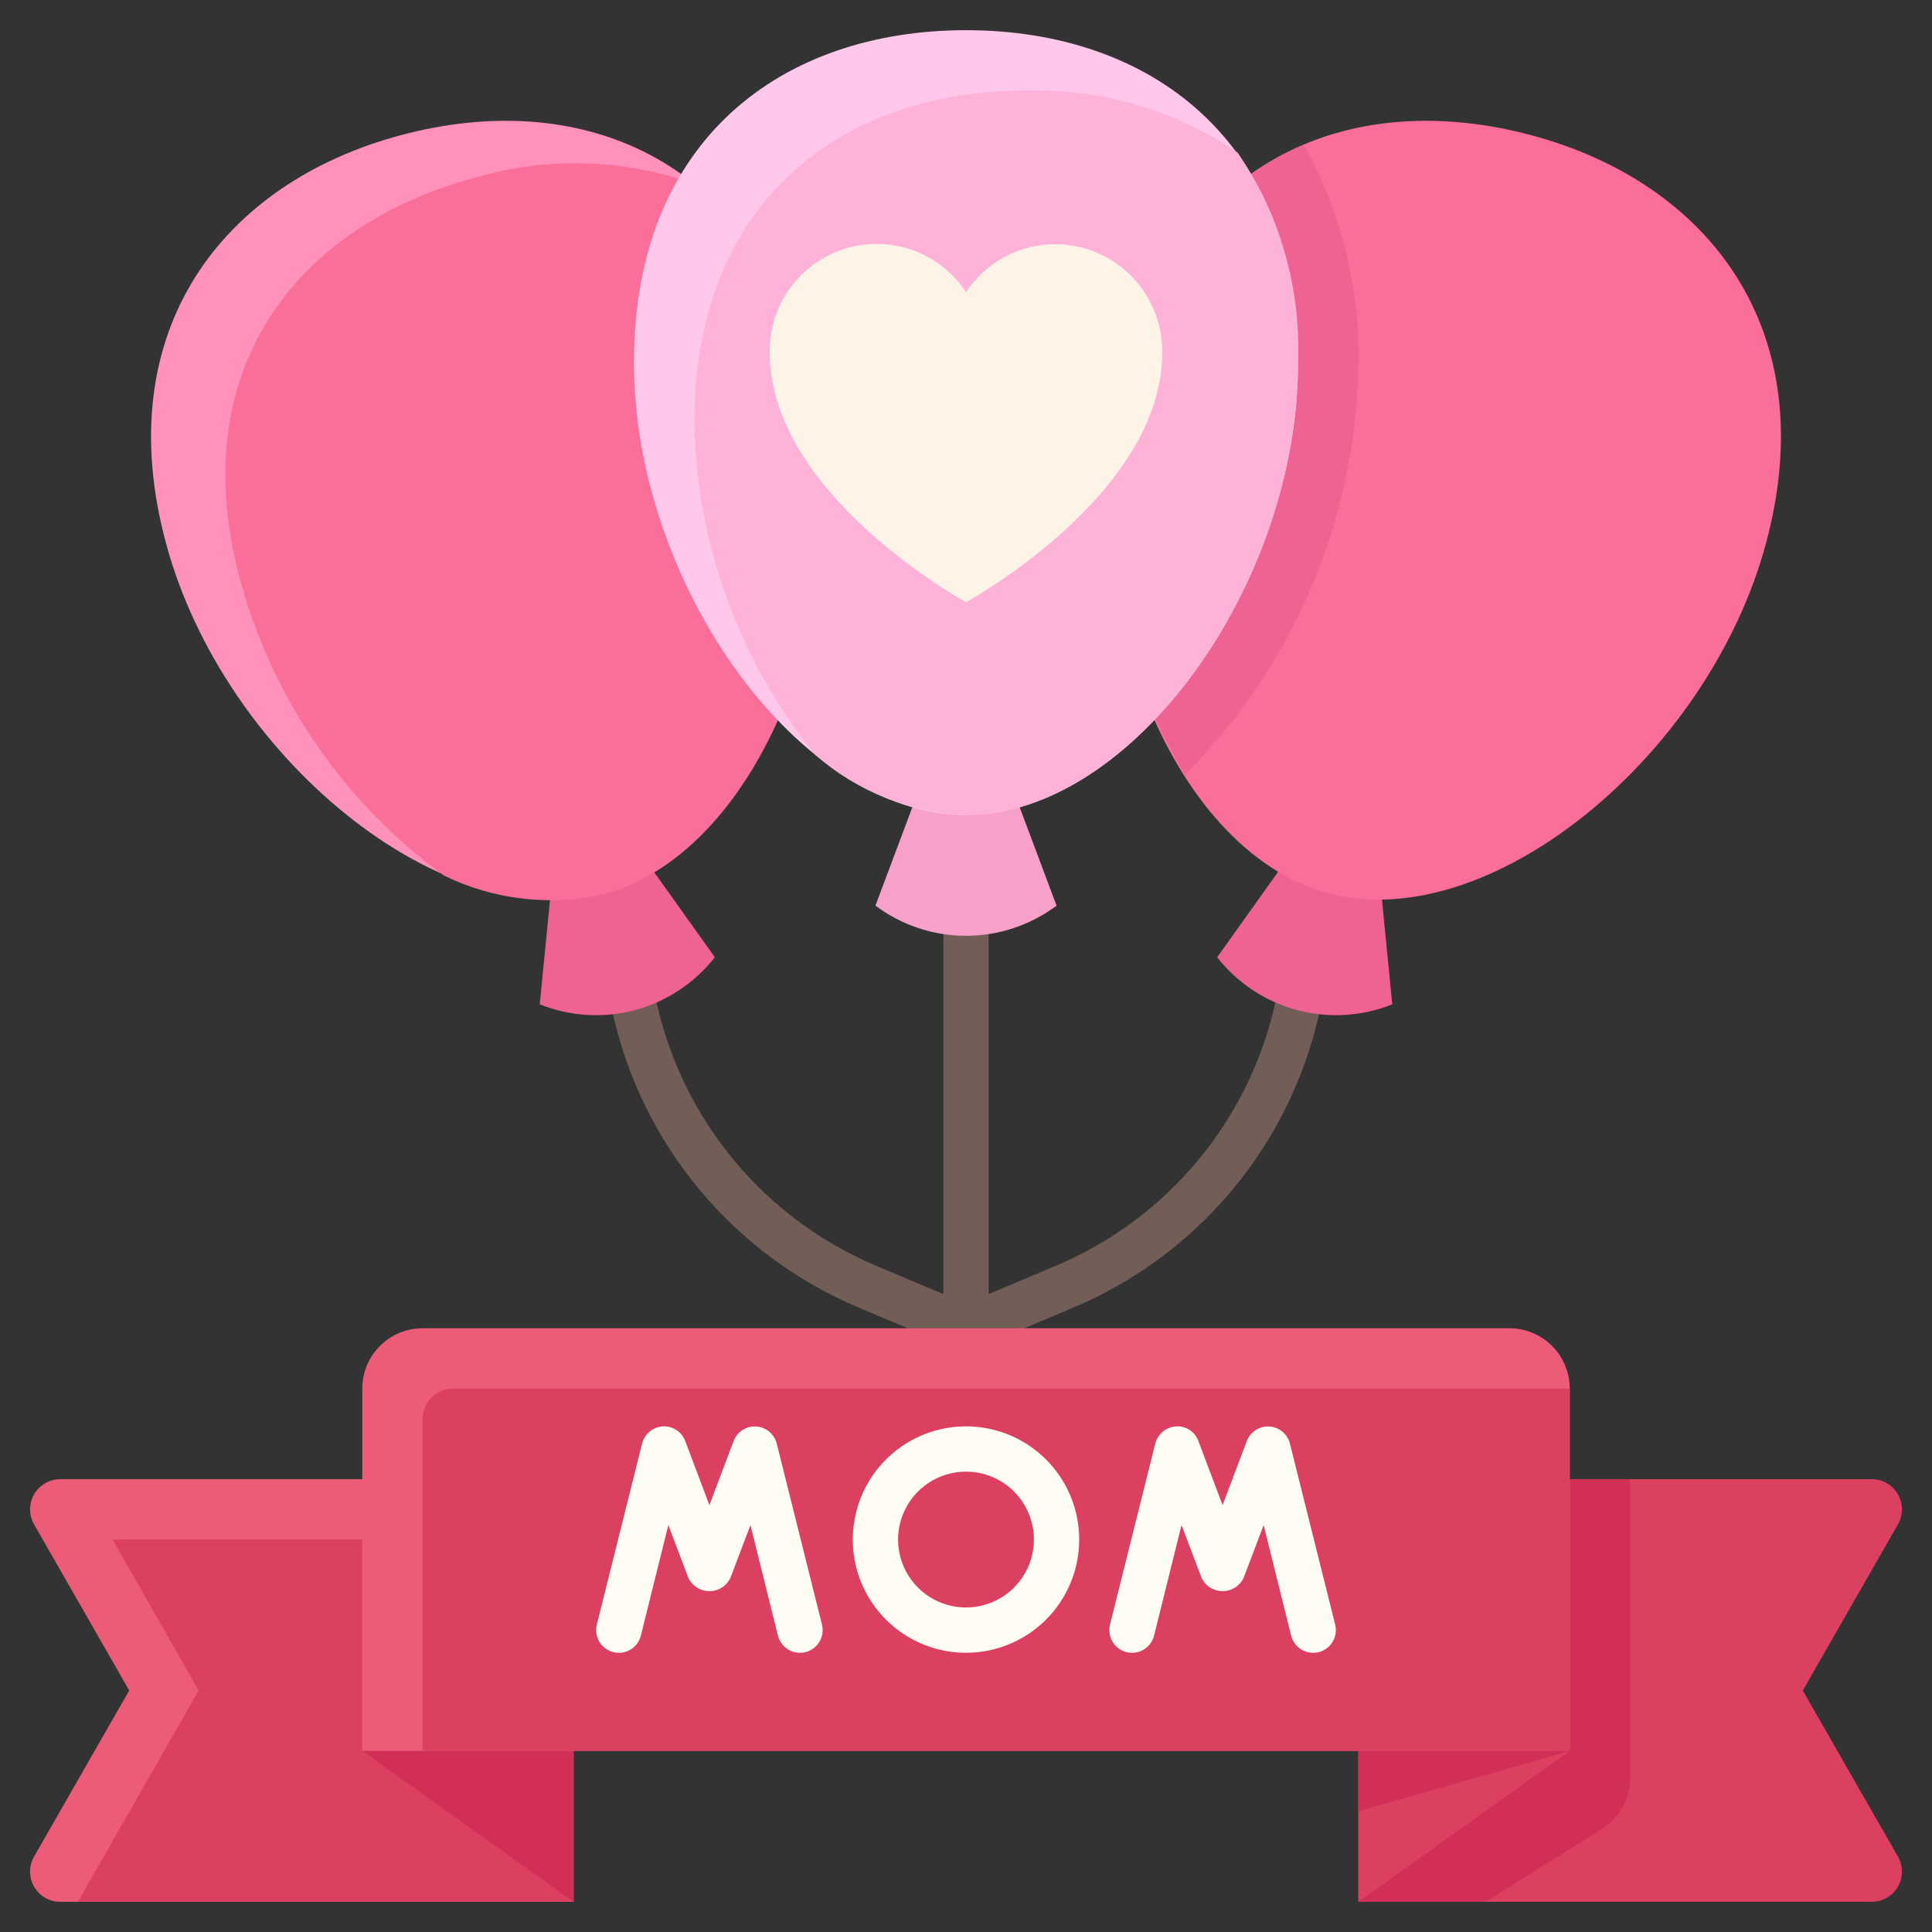 <svg width="81" height="81" viewBox="0 0 81 81" fill="none" xmlns="http://www.w3.org/2000/svg">
<rect x="0" y="0" width="81" height="81" fill="#333333" stroke="none"/>
<path d="M53.663 41.209L53.447 42.133C52.895 44.547 51.778 46.796 50.187 48.695C48.596 50.594 46.578 52.088 44.297 53.055L41.449 54.257V38.285H39.551V54.257L36.703 53.055C34.423 52.088 32.404 50.594 30.813 48.695C29.223 46.796 28.105 44.547 27.553 42.133L27.338 41.209L25.49 41.626L25.705 42.55C26.322 45.258 27.573 47.781 29.355 49.911C31.137 52.041 33.4 53.717 35.956 54.802L39.551 56.32H41.449L45.044 54.802C47.6 53.717 49.863 52.041 51.645 49.911C53.427 47.781 54.678 45.258 55.295 42.55L55.51 41.626L53.663 41.209Z" fill="#725D57"/>
<path d="M2.531 79.734H24.047V62.016H2.531C2.309 62.015 2.09 62.073 1.897 62.183C1.704 62.294 1.543 62.454 1.431 62.646C1.32 62.839 1.261 63.057 1.261 63.28C1.26 63.503 1.319 63.721 1.43 63.914L5.417 70.875L1.43 77.836C1.319 78.029 1.26 78.247 1.261 78.47C1.261 78.693 1.32 78.911 1.431 79.104C1.543 79.296 1.704 79.456 1.897 79.567C2.09 79.677 2.309 79.735 2.531 79.734Z" fill="#EC5B78"/>
<path d="M24.047 64.547H4.721L8.328 70.875L3.265 79.734H24.047V64.547Z" fill="#DC4061"/>
<path d="M29.97 40.133C29.125 41.213 27.953 41.989 26.629 42.345C25.305 42.701 23.902 42.618 22.629 42.107L23.161 36.703L26.819 35.716L29.97 40.133Z" fill="#EF6393"/>
<path d="M33.855 15.517C36.273 24.528 32.046 35.653 25.312 37.45C18.579 39.247 9.378 31.742 6.961 22.781C4.544 13.821 9.378 7.657 16.795 5.67C24.211 3.683 31.438 6.493 33.855 15.517Z" fill="#FF91BB"/>
<path d="M19.896 7.455C12.479 9.454 7.594 15.491 10.125 24.515C11.503 29.415 14.49 33.708 18.605 36.703C20.685 37.725 23.053 38.002 25.312 37.488C32.046 35.691 36.273 24.566 33.855 15.555C33.165 12.494 31.499 9.741 29.109 7.708C26.142 6.651 22.916 6.563 19.896 7.455Z" fill="#FA6E9A"/>
<path d="M51.03 40.133C51.875 41.213 53.047 41.989 54.371 42.345C55.695 42.701 57.098 42.618 58.371 42.107L57.839 36.703L54.181 35.716L51.03 40.133Z" fill="#EF6393"/>
<path d="M47.145 15.517C44.727 24.528 48.954 35.653 55.688 37.45C62.421 39.247 71.622 31.742 74.039 22.781C76.456 13.821 71.622 7.657 64.205 5.67C56.789 3.683 49.562 6.493 47.145 15.517Z" fill="#FA6E9A"/>
<path d="M47.145 15.517C45.717 21.282 46.627 27.378 49.676 32.476C54.271 27.888 56.884 21.681 56.953 15.188C57.015 12 56.224 8.854 54.662 6.075C51.22 7.594 48.473 10.593 47.145 15.517Z" fill="#EF6393"/>
<path d="M44.297 37.969C43.202 38.79 41.869 39.234 40.5 39.234C39.131 39.234 37.798 38.79 36.703 37.969L38.602 32.906H42.398L44.297 37.969Z" fill="#F7A0C9"/>
<path d="M54.422 15.188C54.422 24.528 47.461 34.172 40.5 34.172C33.539 34.172 26.578 24.528 26.578 15.188C26.578 5.847 32.805 1.266 40.5 1.266C48.195 1.266 54.422 5.847 54.422 15.188Z" fill="#FFC8EB"/>
<path d="M43.031 3.797C35.336 3.797 29.109 8.378 29.109 17.719C29.199 22.794 30.981 27.694 34.172 31.641C35.93 33.182 38.163 34.076 40.5 34.172C47.461 34.172 54.422 24.528 54.422 15.188C54.545 12.064 53.657 8.983 51.891 6.404C49.287 4.621 46.186 3.708 43.031 3.797Z" fill="#FFB2D8"/>
<path d="M15.188 73.406H24.047V79.734L15.188 73.406Z" fill="#D12F55"/>
<path d="M78.469 79.734H56.953V62.016H78.469C78.691 62.015 78.91 62.073 79.103 62.183C79.296 62.294 79.457 62.454 79.569 62.646C79.68 62.839 79.739 63.057 79.739 63.28C79.74 63.503 79.681 63.721 79.57 63.914L75.583 70.875L79.57 77.836C79.681 78.029 79.74 78.247 79.739 78.47C79.739 78.693 79.68 78.911 79.569 79.104C79.457 79.296 79.296 79.456 79.103 79.567C78.91 79.677 78.691 79.735 78.469 79.734Z" fill="#DC4061"/>
<path d="M68.344 62.016H56.953V79.734H62.281L67.154 76.684C67.519 76.456 67.82 76.139 68.028 75.763C68.236 75.386 68.345 74.963 68.344 74.533V62.016Z" fill="#D12F55"/>
<path d="M17.719 55.688H63.281C63.953 55.688 64.596 55.954 65.071 56.429C65.546 56.904 65.812 57.547 65.812 58.219V73.406H15.188V58.219C15.188 57.547 15.454 56.904 15.929 56.429C16.404 55.954 17.047 55.688 17.719 55.688Z" fill="#EC5B78"/>
<path d="M17.719 59.484V73.406H65.812V58.219H18.984C18.649 58.219 18.327 58.352 18.089 58.589C17.852 58.827 17.719 59.149 17.719 59.484Z" fill="#DC4061"/>
<path d="M34.463 68.116C34.523 68.361 34.484 68.62 34.353 68.836C34.223 69.052 34.012 69.207 33.767 69.268C33.522 69.328 33.263 69.289 33.047 69.158C32.831 69.028 32.676 68.817 32.615 68.572L31.463 63.939L30.628 66.142C30.55 66.311 30.426 66.455 30.269 66.556C30.111 66.656 29.929 66.71 29.742 66.71C29.556 66.71 29.373 66.656 29.216 66.556C29.059 66.455 28.934 66.311 28.856 66.142L28.021 63.939L26.869 68.572C26.809 68.817 26.654 69.028 26.438 69.158C26.222 69.289 25.963 69.328 25.718 69.268C25.473 69.207 25.262 69.052 25.131 68.836C25 68.62 24.961 68.361 25.021 68.116L26.92 60.522C26.97 60.325 27.082 60.149 27.239 60.019C27.396 59.89 27.59 59.813 27.793 59.801C27.995 59.791 28.195 59.846 28.363 59.958C28.532 60.069 28.66 60.231 28.73 60.421L29.742 63.104L30.755 60.421C30.826 60.231 30.955 60.069 31.125 59.959C31.294 59.848 31.495 59.794 31.697 59.806C31.899 59.817 32.092 59.892 32.248 60.021C32.404 60.15 32.515 60.326 32.565 60.522L34.463 68.116Z" fill="#FFFCF4"/>
<path d="M55.979 68.116C56.039 68.361 56 68.62 55.869 68.836C55.739 69.052 55.528 69.207 55.282 69.268C55.038 69.328 54.779 69.289 54.562 69.158C54.346 69.028 54.191 68.817 54.131 68.572L52.979 63.939L52.144 66.142C52.066 66.311 51.941 66.455 51.784 66.556C51.627 66.656 51.444 66.71 51.258 66.71C51.071 66.71 50.889 66.656 50.731 66.556C50.575 66.455 50.45 66.311 50.372 66.142L49.537 63.939L48.385 68.572C48.325 68.817 48.169 69.028 47.953 69.158C47.737 69.289 47.478 69.328 47.233 69.268C46.988 69.207 46.777 69.052 46.647 68.836C46.516 68.62 46.477 68.361 46.537 68.116L48.435 60.522C48.486 60.325 48.598 60.149 48.755 60.019C48.912 59.89 49.106 59.813 49.309 59.801C49.511 59.789 49.712 59.843 49.88 59.955C50.049 60.067 50.177 60.23 50.245 60.421L51.258 63.104L52.27 60.421C52.341 60.231 52.471 60.069 52.64 59.959C52.81 59.848 53.01 59.794 53.212 59.806C53.415 59.817 53.608 59.892 53.764 60.021C53.92 60.15 54.031 60.326 54.08 60.522L55.979 68.116Z" fill="#FFFCF4"/>
<path d="M40.5 69.293C39.561 69.293 38.644 69.015 37.863 68.493C37.083 67.972 36.474 67.23 36.115 66.363C35.756 65.496 35.662 64.542 35.845 63.621C36.028 62.7 36.48 61.855 37.144 61.191C37.808 60.527 38.653 60.075 39.574 59.892C40.495 59.709 41.449 59.803 42.316 60.162C43.184 60.521 43.925 61.13 44.446 61.91C44.968 62.691 45.246 63.608 45.246 64.547C45.246 65.806 44.746 67.013 43.856 67.903C42.966 68.793 41.759 69.293 40.5 69.293ZM40.5 61.699C39.937 61.699 39.386 61.866 38.918 62.179C38.45 62.492 38.085 62.937 37.869 63.457C37.654 63.977 37.597 64.55 37.707 65.102C37.817 65.655 38.088 66.162 38.486 66.561C38.885 66.959 39.392 67.23 39.944 67.34C40.497 67.45 41.069 67.393 41.59 67.178C42.11 66.962 42.555 66.597 42.868 66.129C43.181 65.661 43.348 65.11 43.348 64.547C43.348 63.792 43.048 63.067 42.514 62.533C41.98 61.999 41.255 61.699 40.5 61.699Z" fill="#FFFCF4"/>
<path d="M65.812 73.406H56.953V79.734L65.812 73.406Z" fill="#DC4061"/>
<path d="M65.812 73.406H56.953V75.938L65.812 73.406Z" fill="#D12F55"/>
<path d="M44.297 10.239C43.546 10.229 42.805 10.409 42.141 10.76C41.478 11.112 40.914 11.624 40.5 12.251C39.968 11.439 39.186 10.822 38.273 10.493C37.359 10.164 36.364 10.14 35.435 10.425C34.508 10.711 33.697 11.29 33.127 12.076C32.557 12.862 32.257 13.812 32.273 14.783C32.273 20.756 40.5 25.249 40.5 25.249C40.5 25.249 48.727 20.756 48.727 14.783C48.74 13.593 48.281 12.447 47.451 11.595C46.621 10.743 45.486 10.256 44.297 10.239Z" fill="#FDF3E6"/>
</svg>

